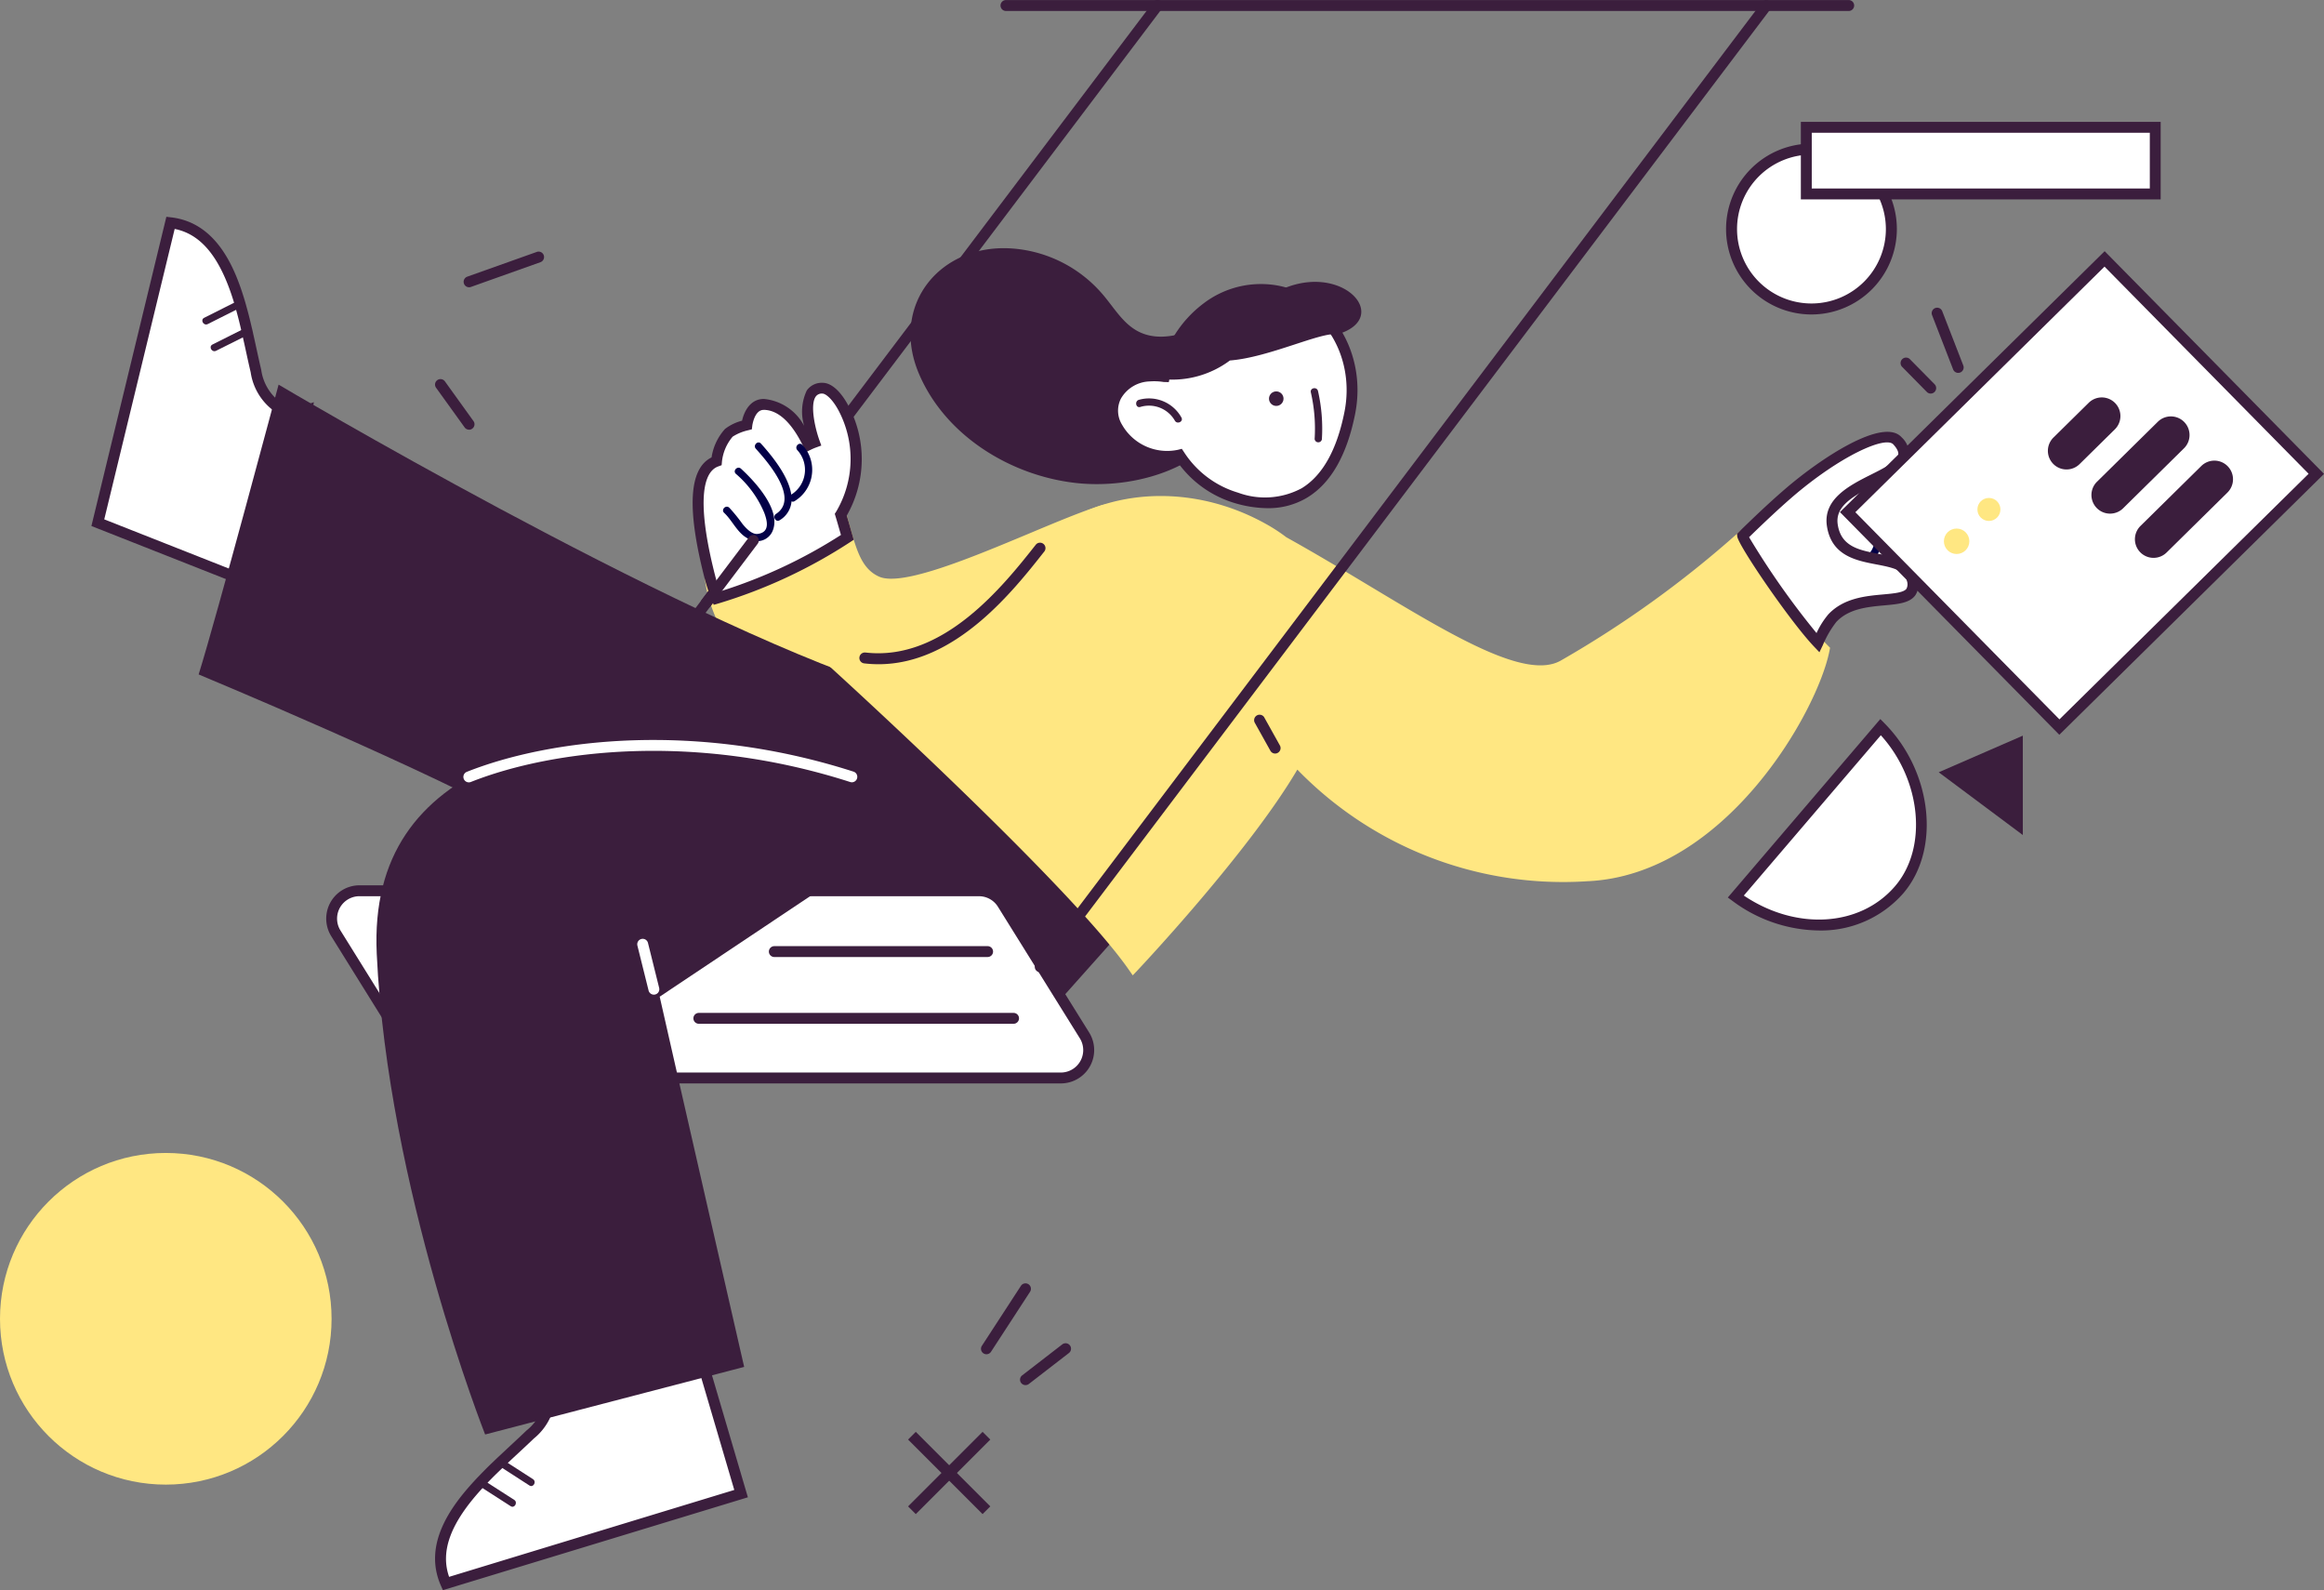 <svg xmlns="http://www.w3.org/2000/svg" width="215.863" height="147.665" viewBox="0 0 215.863 147.665"><rect x="0" y="0" width="215.863" height="147.665" fill="#808080" stroke="none"/><g transform="translate(-601.217 1256.889)"><path d="M803.094-1138.145c-5.586,1.746-17.544,8.061-20.92,6.6-2.111-.914-2.505-3.326-3.3-5.994-3.269,3.023-7.611,4.8-12.137,6.057,1.368,8.641,13.753,17.154,13.753,17.154S808.681-1139.889,803.094-1138.145Z" transform="translate(-99.489 -71.324)" fill="#ffe782"/><path d="M779.676-1114.439l-.33-.227c-.513-.352-12.578-8.736-13.966-17.492l-.071-.445.435-.121c5.368-1.491,9.158-3.379,11.93-5.941l.6-.552.234.778c.107.358.207.713.3,1.058.617,2.19,1.107,3.92,2.719,4.617,2.13.92,8.643-1.813,13.879-4,2.531-1.061,4.922-2.062,6.685-2.614.646-.2,1.08-.113,1.293.256.326.566.821,1.436-11.369,13.168-5.892,5.666-11.981,11.2-12.042,11.251Zm-13.219-17.434c1.5,7.406,11.218,14.759,13.134,16.143,10.438-9.477,21.456-20.179,22.749-22.662-1.718.542-4.067,1.525-6.551,2.565-5.976,2.5-12.154,5.091-14.673,4-2.05-.888-2.652-3.017-3.286-5.27l-.079-.279A29.594,29.594,0,0,1,766.457-1131.873Z" transform="translate(-98.633 -70.568)" fill="#ffe782"/><path d="M691.571-1161.682a.507.507,0,0,1-.505-.508.5.5,0,0,1,.1-.3l71.16-94.186a.507.507,0,0,1,.707-.113.506.506,0,0,1,.113.707l-.012.017-71.161,94.186A.508.508,0,0,1,691.571-1161.682Z" transform="translate(-54.006)" fill="#3b1e3d"/><path d="M643.409-1187.587l-3.038,16.873L624-1177.173l6.751-27.852c3.524.411,5.267,3.626,6.36,7.2.068.217.128.432.189.655.176.621.34,1.247.479,1.877.054.227.113.453.155.68.27,1.189.507,2.337.749,3.355C639.863-1186.282,643.409-1187.587,643.409-1187.587Z" transform="translate(-13.693 -31.175)" fill="#fff"/><path d="M639.859-1170.858l-17.358-6.849,6.962-28.715.445.052c4.159.486,5.865,4.546,6.785,7.559.069.219.131.441.194.671.185.656.348,1.3.484,1.9.054.22.113.453.157.68.113.491.219.984.323,1.461.144.66.282,1.292.422,1.882a4.5,4.5,0,0,0,1.946,3.13,2.805,2.805,0,0,0,2.112.185l.831-.307Zm-16.165-7.467,15.388,6.072,2.8-15.532a3.743,3.743,0,0,1-2.136-.41,5.429,5.429,0,0,1-2.452-3.788c-.143-.6-.282-1.234-.427-1.9-.1-.474-.211-.964-.324-1.46-.048-.227-.1-.453-.153-.669-.135-.593-.294-1.215-.475-1.859-.059-.221-.113-.431-.185-.64-1.259-4.119-3.013-6.289-5.495-6.784Z" transform="translate(-12.793 -30.335)" fill="#3b1e3d"/><path d="M711.273-1139.261c-20.086-6.582-56.377-28.094-56.377-28.094s-5.738,21.511-7.426,26.913c0,0,21.943,9.115,30.72,14.179,0,0,40.848-2.7,40-8.1S711.273-1139.261,711.273-1139.261Z" transform="translate(-27.802 -53.817)" fill="#3b1e3d"/><path d="M653.716-1179.956l-2.946,1.473c-.392.2-.73-.385-.34-.58l3.133-1.573C653.615-1180.408,653.67-1180.179,653.716-1179.956Z" transform="translate(-29.477 -45.834)" fill="#3b1e3d"/><path d="M651.92-1186.332l-3.085,1.552c-.385.2-.73-.385-.34-.58l3.234-1.627C651.8-1186.765,651.859-1186.55,651.92-1186.332Z" transform="translate(-28.315 -42.017)" fill="#3b1e3d"/><path d="M795.214-1062.708l-33.087,2.533,18.449-30.368,24.864,16.362Z" transform="translate(-96.72 -99.988)" fill="#3b1e3d"/><path d="M746.168-1032.151H688.63a2.587,2.587,0,0,1-2.2-1.22l-7.6-12.211a2.587,2.587,0,0,1,.828-3.563,2.588,2.588,0,0,1,1.368-.391h57.538a2.59,2.59,0,0,1,2.2,1.216l7.6,12.21a2.588,2.588,0,0,1-.824,3.566A2.591,2.591,0,0,1,746.168-1032.151Z" transform="translate(-46.416 -124.636)" fill="#fff"/><path d="M745.4-1032.408H687.863a3.078,3.078,0,0,1-2.627-1.458l-7.6-12.211a3.093,3.093,0,0,1,.989-4.261,3.09,3.09,0,0,1,1.638-.468H737.8a3.073,3.073,0,0,1,2.625,1.458l7.606,12.209a3.094,3.094,0,0,1-.992,4.262,3.1,3.1,0,0,1-1.634.468Zm-65.143-17.386a2.082,2.082,0,0,0-2.081,2.082,2.08,2.08,0,0,0,.314,1.1l7.6,12.211a2.073,2.073,0,0,0,1.767.982H745.4a2.082,2.082,0,0,0,2.081-2.082,2.084,2.084,0,0,0-.315-1.1l-7.605-12.211a2.07,2.07,0,0,0-1.767-.98Z" transform="translate(-45.65 -123.872)" fill="#3b1e3d"/><path d="M792.407-1020.1H763.164a.506.506,0,0,1-.5-.509.506.506,0,0,1,.5-.5h29.244a.506.506,0,0,1,.5.51.506.506,0,0,1-.5.5Z" transform="translate(-97.041 -141.72)" fill="#3b1e3d"/><path d="M800.557-1035.634h-19.8a.506.506,0,0,1-.51-.5.507.507,0,0,1,.5-.51H800.56a.507.507,0,0,1,.51.5.506.506,0,0,1-.5.509h-.01Z" transform="translate(-107.613 -132.384)" fill="#3b1e3d"/><path d="M712.87-944.243l14.224-4.26,4.612,15.678-27.414,8.351c-1.438-3.244.443-6.378,2.969-9.141.151-.168.307-.33.467-.495.445-.467.906-.926,1.372-1.368.164-.16.334-.323.5-.477.886-.836,1.754-1.624,2.509-2.351C715.8-941.857,712.87-944.243,712.87-944.243Z" transform="translate(-61.657 -185.366)" fill="#fff"/><path d="M703.246-924.809l-.182-.411c-1.7-3.83.931-7.365,3.06-9.687.154-.17.313-.34.478-.507.469-.492.937-.959,1.388-1.383.163-.158.34-.324.507-.481l1.083-1.012c.5-.464.977-.906,1.417-1.333a4.511,4.511,0,0,0,1.707-3.253,2.859,2.859,0,0,0-.918-1.926l-.725-.6,15.614-4.678,4.9,16.648Zm9.763-20.127a3.732,3.732,0,0,1,.7,2.006,5.43,5.43,0,0,1-2.015,4.039c-.443.427-.927.877-1.43,1.344-.353.327-.716.665-1.082,1.009-.169.156-.34.316-.5.474-.443.417-.9.871-1.36,1.353-.159.164-.309.322-.453.485-2.906,3.173-3.883,5.792-3.046,8.181l26.488-8.07-4.33-14.709Z" transform="translate(-60.891 -184.415)" fill="#3b1e3d"/><path d="M717.6-917.047l2.77,1.784c.368.237.039.823-.325.592l-2.946-1.9C717.259-916.73,717.429-916.893,717.6-917.047Z" transform="translate(-69.653 -204.273)" fill="#3b1e3d"/><path d="M712.949-912.423l2.907,1.866c.365.227.039.824-.329.586l-3.046-1.957C712.633-912.094,712.789-912.257,712.949-912.423Z" transform="translate(-66.879 -207.053)" fill="#3b1e3d"/><path d="M737.04-1087.61c-3.25-1.267-6.749-1.968-10.16-2.919-20.458.879-38.843,3.825-37.988,22.2,1.013,21.775,10.068,44.645,10.068,44.645l24.06-6.275s-6.327-27.629-7.846-34.38l17.266-11.531Z" transform="translate(-52.682 -99.996)" fill="#3b1e3d"/><path d="M751.138-1033.162a.505.505,0,0,1-.491-.384l-1.038-4.171a.507.507,0,0,1,.369-.614.506.506,0,0,1,.614.369l1.037,4.171a.505.505,0,0,1-.367.614.512.512,0,0,1-.125.016Z" transform="translate(-89.187 -131.362)" fill="#fff"/><path d="M745.2-1080.7a.485.485,0,0,1-.154-.024c-14.331-4.608-27.588-3.028-35.219-.011a.507.507,0,0,1-.667-.261.506.506,0,0,1,.26-.667l.035-.014c7.792-3.081,21.316-4.7,35.9-.011a.507.507,0,0,1,.325.639.507.507,0,0,1-.48.35Z" transform="translate(-64.859 -103.545)" fill="#fff"/><path d="M775.34-1166.516c-2.583,0-.764,5.028-.764,5.028s-.214.078-.542.227c-.771-1.633-2.146-3.727-4.152-3.757-1.347-.021-1.573,1.912-1.573,1.912a5.183,5.183,0,0,0-1.676.727,4.761,4.761,0,0,0-1.14,2.637c-1.913.68-2.363,4.006-.594,10.853a15.123,15.123,0,0,0,.626,1.862,46.513,46.513,0,0,0,12.115-5.647c-.2-.667-.389-1.377-.611-2.1C780.313-1159.791,777.18-1166.516,775.34-1166.516Z" transform="translate(-97.719 -54.322)" fill="#fff"/><path d="M764.449-1147.166l-.173-.431a15.281,15.281,0,0,1-.646-1.926c-1.7-6.572-1.495-10.287.621-11.331a5.053,5.053,0,0,1,1.247-2.641,4.356,4.356,0,0,1,1.586-.769c.192-.882.778-2.024,2.026-2.019a4.734,4.734,0,0,1,3.74,2.5,4.6,4.6,0,0,1,.244-3.286,1.7,1.7,0,0,1,1.473-.713c.793,0,1.653.758,2.369,2.08a10.556,10.556,0,0,1-.128,10.248c.113.371.217.737.317,1.093.076.269.152.531.227.793l.105.36-.313.206a47.3,47.3,0,0,1-12.247,5.708Zm4.636-18.1c-.857,0-1.05,1.45-1.052,1.465l-.041.34-.34.086a4.5,4.5,0,0,0-1.442.594,4.273,4.273,0,0,0-.995,2.323l-.028.325-.307.113c-1.725.611-1.822,4.25-.272,10.248a13.645,13.645,0,0,0,.435,1.36,46.249,46.249,0,0,0,11.225-5.242c-.041-.144-.083-.289-.125-.435-.121-.422-.245-.858-.38-1.3l-.069-.227.129-.2a9.612,9.612,0,0,0,.212-9.414c-.614-1.133-1.221-1.549-1.473-1.549a.686.686,0,0,0-.639.281c-.537.765-.07,2.9.35,4.068l.171.475-.474.173a4.972,4.972,0,0,0-.5.214l-.453.217-.216-.453c-.741-1.567-1.984-3.441-3.7-3.467Z" transform="translate(-96.94 -53.559)" fill="#3b1e3d"/><path d="M771.232-1147.921c-.32-.293-.793.182-.477.477a9.657,9.657,0,0,1,2.652,3.654c.215.594.592,1.776-.63,1.926-.549.066-1.108-.566-1.4-.917a15.417,15.417,0,0,0-1.232-1.517c-.316-.3-.793.18-.478.477.83.779,1.279,2.024,2.4,2.472a1.542,1.542,0,0,0,2.054-.69C775.088-1144,772.528-1146.734,771.232-1147.921Z" transform="translate(-101.188 -65.444)" fill="#030047"/><path d="M781.4-1153.661c-.288-.326-.763.152-.477.477a2.706,2.706,0,0,1-.154,3.824,2.644,2.644,0,0,1-.405.309c-.238-1.727-1.862-3.677-2.812-4.733-.291-.323-.767.156-.477.477,1.093,1.214,4.072,4.611,1.875,6.051-.361.237-.023.822.34.583a2.241,2.241,0,0,0,1.1-1.749.287.287,0,0,0,.29-.024,3.4,3.4,0,0,0,1.134-4.672A3.4,3.4,0,0,0,781.4-1153.661Z" transform="translate(-105.652 -61.91)" fill="#030047"/><path d="M764.848-1125.527a.506.506,0,0,1-.505-.507.5.5,0,0,1,.1-.3l4.388-5.807a.506.506,0,0,1,.707-.113.507.507,0,0,1,.113.707l-.013.017-4.387,5.807A.507.507,0,0,1,764.848-1125.527Z" transform="translate(-98.052 -74.855)" fill="#3b1e3d"/><circle cx="7.423" cy="7.423" r="7.423" transform="translate(762.05 -1243.04)" fill="#fff"/><path d="M1011.046-1207.59a7.932,7.932,0,0,1-7.932-7.932,7.932,7.932,0,0,1,7.932-7.932,7.932,7.932,0,0,1,7.932,7.932A7.938,7.938,0,0,1,1011.046-1207.59Zm0-14.844a6.912,6.912,0,0,0-6.912,6.912,6.912,6.912,0,0,0,6.912,6.912,6.912,6.912,0,0,0,6.912-6.912h0a6.925,6.925,0,0,0-6.912-6.915Z" transform="translate(-241.573 -20.097)" fill="#3b1e3d"/><path d="M1018.831-1087.626l-13.453,15.737c5.047,3.692,11.656,3.484,15.184-.641C1023.8-1076.321,1023.234-1083.182,1018.831-1087.626Z" transform="translate(-242.934 -101.741)" fill="#fff"/><path d="M1011.982-1069.868a13.683,13.683,0,0,1-8.018-2.739l-.441-.323,14.164-16.571.387.391c4.436,4.477,5.24,11.705,1.755,15.781A10.146,10.146,0,0,1,1011.982-1069.868Zm-6.972-3.243c4.842,3.264,10.8,2.922,14.051-.876,3.06-3.575,2.422-9.875-1.326-14.01Z" transform="translate(-241.819 -100.615)" fill="#3b1e3d"/><rect width="32.409" height="6.189" transform="translate(768.995 -1245.066)" fill="#fff"/><path d="M1053.95-1221.32h-33.421v-7.2h33.421Zm-32.408-1.013h31.4v-5.176h-31.4Z" transform="translate(-252.041 -17.052)" fill="#3b1e3d"/><path d="M1052.627-1082.238l7.812-3.4v9.227Z" transform="translate(-271.334 -102.936)" fill="#3b1e3d"/><line x2="6.921" y2="6.921" transform="translate(685.921 -1123.566)" fill="none"/><rect width="1.013" height="9.787" transform="translate(685.563 -1123.208) rotate(-44.999)" fill="#3b1e3d"/><line x1="6.921" y2="6.921" transform="translate(685.921 -1123.566)" fill="none"/><rect width="9.787" height="1.013" transform="translate(685.563 -1117.003) rotate(-45)" fill="#3b1e3d"/><path d="M830.137-951.561a.5.5,0,0,1-.275-.082.506.506,0,0,1-.149-.7h0l3.626-5.571a.507.507,0,0,1,.7-.149.506.506,0,0,1,.149.7l-3.626,5.571A.508.508,0,0,1,830.137-951.561Z" transform="translate(-137.295 -179.57)" fill="#3b1e3d"/><path d="M839.231-940.313a.507.507,0,0,1-.506-.507.508.508,0,0,1,.2-.4l3.713-2.869a.507.507,0,0,1,.712.079.506.506,0,0,1-.079.712l-.014.01-3.713,2.869A.505.505,0,0,1,839.231-940.313Z" transform="translate(-142.762 -187.952)" fill="#3b1e3d"/><path d="M705.672-1163.942a.5.5,0,0,1-.412-.211l-2.649-3.678a.506.506,0,0,1,.108-.708.506.506,0,0,1,.708.108l.006.008,2.649,3.682a.506.506,0,0,1-.116.707.5.5,0,0,1-.294.1Z" transform="translate(-60.887 -53.047)" fill="#3b1e3d"/><path d="M709.678-1195.007a.507.507,0,0,1-.506-.507.507.507,0,0,1,.336-.477l6.448-2.295a.507.507,0,0,1,.653.294.507.507,0,0,1-.295.653l-.018.007-6.448,2.295A.5.5,0,0,1,709.678-1195.007Z" transform="translate(-64.89 -35.206)" fill="#3b1e3d"/><circle cx="15.399" cy="15.399" r="15.399" transform="translate(601.217 -1149.823)" fill="#ffe782"/><path d="M1027.562-1147.5c3.8-.59,5.992.68,6.92,3.286s-6.246,7.005-6.246,7.005l-5.233-5.219Z" transform="translate(-253.528 -65.668)" fill="#fff"/><path d="M1027.1-1137.318l-5.855-5.841,5-5.568.179-.027c4.845-.752,6.741,1.553,7.479,3.626,1.036,2.919-5.689,7.139-6.459,7.607Zm-4.46-5.878,4.608,4.6c2.625-1.667,6.247-4.638,5.695-6.193-.878-2.475-2.9-3.453-6.188-2.987Z" transform="translate(-252.473 -64.91)" fill="#030047"/><path d="M886.835-1126.39c-1.182,6.043-9.971,20.484-22.03,21.011a34.194,34.194,0,0,1-27.014-10.687c-4.355,7.778-15.124,19.141-15.124,19.141-5.678-8.17-28.168-28.533-28.168-28.533s11.991.68,17.564-7.96c4.726-7.319,14.957-8.554,22.776-4.126a14.565,14.565,0,0,1,1.748,1.155c11.309,6.279,21.478,14.03,26.015,11.478a99.172,99.172,0,0,0,16.575-11.943.739.739,0,0,1,.075-.074,3.387,3.387,0,0,0,.52,1.566,52.655,52.655,0,0,0,6.468,8.352C886.436-1126.8,886.632-1126.593,886.835-1126.39Z" transform="translate(-116.178 -70.191)" fill="#ffe782"/><path d="M820.5-1096.913l-.355-.511c-5.581-8.028-27.868-28.243-28.092-28.442l-1.059-.96,1.428.079c.113.009,11.765.552,17.11-7.729,4.661-7.218,14.964-9.1,23.456-4.291a14.965,14.965,0,0,1,1.777,1.17c2.682,1.49,5.278,3.049,7.789,4.557,7.78,4.673,14.5,8.706,17.7,6.9A97.737,97.737,0,0,0,876.722-1138a.844.844,0,0,1,.126-.113l.744-.554.063.927a2.883,2.883,0,0,0,.445,1.333,52.109,52.109,0,0,0,6.405,8.272c.191.212.381.414.577.612l.19.19-.051.265c-1.111,5.677-9.712,20.861-22.505,21.416a34.4,34.4,0,0,1-26.926-10.368c-4.532,7.719-14.761,18.552-14.866,18.664Zm-26.792-28.82c4.333,3.959,21.429,19.742,26.9,27.223,2.027-2.181,10.841-11.824,14.63-18.592l.329-.588.473.481a33.559,33.559,0,0,0,26.629,10.538c11.5-.5,20.148-14.272,21.5-20.344q-.211-.22-.411-.443a53.209,53.209,0,0,1-6.522-8.424,4.2,4.2,0,0,1-.4-.844,102.069,102.069,0,0,1-16.091,11.47c-3.718,2.091-10.335-1.885-18.718-6.918-2.513-1.51-5.113-3.071-7.792-4.559l-.063-.041a13.867,13.867,0,0,0-1.688-1.115c-8.026-4.548-17.736-2.808-22.106,3.958-4.609,7.149-13.321,8.105-16.672,8.2Z" transform="translate(-114.071 -69.403)" fill="#ffe782"/><path d="M1034.846-1137.758c-.383-.205-.724.377-.34.582a2.118,2.118,0,0,1,.964,2.836,2.117,2.117,0,0,1-.527.677c-.321.294.158.771.477.477a2.794,2.794,0,0,0,.234-3.944A2.786,2.786,0,0,0,1034.846-1137.758Z" transform="translate(-260.341 -71.582)" fill="#030047"/><path d="M1042.241-1140.463c-.283-.331-.758.148-.477.477a3.464,3.464,0,0,1,.035,4.566c-.274.332.2.812.478.477A4.165,4.165,0,0,0,1042.241-1140.463Z" transform="translate(-264.753 -69.915)" fill="#ff3e6c"/><path d="M895.184-1086.906a.507.507,0,0,1-.443-.26l-1.445-2.591a.507.507,0,0,1,.191-.691.507.507,0,0,1,.691.191l0,.006,1.445,2.591a.506.506,0,0,1-.2.689A.505.505,0,0,1,895.184-1086.906Z" transform="translate(-175.524 -100.006)" fill="#3b1e3d"/><path d="M1015.306-1138.333a9.788,9.788,0,0,0-1.344,2.289,61.5,61.5,0,0,1-6.988-9.918c1.425-1.39,2.843-2.741,4.281-3.984,3.8-3.275,8.852-6.232,10.1-4.848,3.038,3.376-6.725,3.464-6.05,7.853s6.751,2.026,7.427,5.064S1018.006-1141.2,1015.306-1138.333Z" transform="translate(-243.893 -61.158)" fill="#fff"/><path d="M1013.322-1135.9l-.51-.537c-2.255-2.38-7.072-9.44-7.125-10.233l-.016-.233.166-.163c1.259-1.228,2.755-2.666,4.306-4,3.424-2.946,9.131-6.665,10.808-4.8a2.14,2.14,0,0,1,.691,1.837c-.21,1.111-1.517,1.768-3.033,2.528-2.266,1.133-3.844,2.069-3.584,3.75.315,2.049,2,2.371,3.788,2.711,1.6.3,3.255.62,3.633,2.319a1.838,1.838,0,0,1-.216,1.531c-.529.724-1.618.823-2.88.937-1.543.14-3.292.3-4.454,1.533h0a9.392,9.392,0,0,0-1.253,2.153Zm-6.53-10.681a73.985,73.985,0,0,0,6.262,8.9,7.624,7.624,0,0,1,1.1-1.742c1.426-1.514,3.463-1.7,5.1-1.847.974-.089,1.9-.172,2.153-.526a.909.909,0,0,0,.046-.714c-.227-1-1.222-1.238-2.833-1.544-1.86-.355-4.175-.793-4.6-3.551-.39-2.538,2.117-3.8,4.13-4.809,1.167-.586,2.38-1.192,2.493-1.813.05-.259-.1-.585-.454-.971-.754-.832-5.02,1.125-9.394,4.892-1.427,1.236-2.814,2.562-4.009,3.724Z" transform="translate(-243.11 -60.42)" fill="#3b1e3d"/><rect width="33.506" height="28.02" transform="translate(772.83 -1209.325) rotate(-44.579)" fill="#fff"/><path d="M1050-1153.508l-20.378-20.68,24.589-24.227,20.377,20.68Zm-18.946-20.668,18.957,19.236,23.144-22.806-18.956-19.237Z" transform="translate(-257.505 -35.148)" fill="#3b1e3d"/><circle cx="1.182" cy="1.182" r="1.182" transform="translate(781.774 -1207.807)" fill="#ffe782"/><circle cx="1.069" cy="1.069" r="1.069" transform="translate(784.887 -1210.65)" fill="#ffe782"/><path d="M1088.7-1153.891l5.65-5.568a1.73,1.73,0,0,1,2.447.018h0a1.73,1.73,0,0,1-.018,2.447l-5.651,5.568a1.731,1.731,0,0,1-2.447-.018h0A1.73,1.73,0,0,1,1088.7-1153.891Z" transform="translate(-292.705 -58.264)" fill="#3b1e3d"/><path d="M1078.564-1160.648l3.276-3.228a1.73,1.73,0,0,1,2.447.018h0a1.73,1.73,0,0,1-.018,2.447l-3.276,3.228a1.73,1.73,0,0,1-2.447-.018h0A1.731,1.731,0,0,1,1078.564-1160.648Z" transform="translate(-286.615 -55.609)" fill="#3b1e3d"/><path d="M1098.828-1143.6l5.65-5.568a1.73,1.73,0,0,1,2.447.018h0a1.73,1.73,0,0,1-.017,2.446l-5.65,5.568a1.731,1.731,0,0,1-2.447-.016h0A1.73,1.73,0,0,1,1098.828-1143.6Z" transform="translate(-298.795 -64.448)" fill="#3b1e3d"/><path d="M1053.456-1179.207a.506.506,0,0,1-.472-.323l-1.962-5.057a.507.507,0,0,1,.313-.645.506.506,0,0,1,.631.279l1.963,5.057a.507.507,0,0,1-.29.655.51.51,0,0,1-.182.034Z" transform="translate(-270.353 -43.055)" fill="#3b1e3d"/><path d="M1046.549-1170.305a.5.5,0,0,1-.361-.15l-2.31-2.344a.506.506,0,0,1,.037-.715.507.507,0,0,1,.683,0l2.311,2.344a.507.507,0,0,1-.007.716A.505.505,0,0,1,1046.549-1170.305Z" transform="translate(-265.997 -50.036)" fill="#3b1e3d"/><path d="M912.96-1255.86H834.684a.507.507,0,0,1-.507-.507.507.507,0,0,1,.507-.507H912.96a.507.507,0,0,1,.507.507A.507.507,0,0,1,912.96-1255.86Z" transform="translate(-140.028 -0.01)" fill="#3b1e3d"/><path d="M842.663-1166.6a.505.505,0,0,1-.507-.5.5.5,0,0,1,.1-.307l67.442-89.266a.507.507,0,0,1,.71-.1.507.507,0,0,1,.1.71l-67.442,89.261A.506.506,0,0,1,842.663-1166.6Z" transform="translate(-144.824 -0.003)" fill="#3b1e3d"/><path d="M841.544-1192.27c-1.974.743-4.351,1.825-6.468,1.177-1.967-.6-2.847-2.436-4.155-3.9a12.226,12.226,0,0,0-8.125-4.079c-6.789-.566-11.536,5.228-8.774,11.662,2.466,5.74,8.526,9.438,14.591,10.107,5.892.649,13.824-1.751,15.019-8.4a3.179,3.179,0,0,0-.168-1.609C846.038-1188.833,844.627-1193.43,841.544-1192.27Z" transform="translate(-127.432 -34.732)" fill="#3b1e3d"/><path d="M875.614-1189.35c-4.759-.948-9.465,2.58-10.523,7.882a.127.127,0,0,1-.008.054,6.045,6.045,0,0,0-1.4-.056c-2.886.253-4.145,2.757-2.963,4.777a5.346,5.346,0,0,0,5.76,2.562,9.551,9.551,0,0,0,5.306,3.982c6.6,1.911,9.466-2.58,10.523-7.882S880.369-1188.4,875.614-1189.35Z" transform="translate(-155.715 -40.504)" fill="#fff"/><path d="M873.908-1169.958a10.963,10.963,0,0,1-3.036-.467,10.012,10.012,0,0,1-5.394-3.9,5.877,5.877,0,0,1-5.968-2.871,3.478,3.478,0,0,1-.127-3.412,4.176,4.176,0,0,1,3.483-2.127,6.024,6.024,0,0,1,1.047,0,10.781,10.781,0,0,1,3.98-6.189,8.787,8.787,0,0,1,7.05-1.689h0c5.02,1,8.2,6.345,7.089,11.914-.761,3.818-2.256,6.426-4.442,7.754A6.964,6.964,0,0,1,873.908-1169.958Zm-7.973-5.514.2.3a9.02,9.02,0,0,0,5.022,3.772,7.216,7.216,0,0,0,5.911-.408c1.934-1.175,3.271-3.559,3.975-7.088,1-5.02-1.822-9.83-6.293-10.723a7.794,7.794,0,0,0-6.246,1.506,9.814,9.814,0,0,0-3.683,5.98l-.094.471-.484-.014a5.524,5.524,0,0,0-1.285-.053,3.192,3.192,0,0,0-2.673,1.587,2.483,2.483,0,0,0,.1,2.435,4.822,4.822,0,0,0,5.2,2.326Z" transform="translate(-154.947 -39.741)" fill="#3b1e3d"/><path d="M888.332-1186.4c5.244-1.53.4-6.966-5.517-4.014-4.759-.948-9.465,2.58-10.523,7.882-.019.1-.027.2-.045.3a8.951,8.951,0,0,0,6.119-1.746C882-1184.255,886.923-1186.689,888.332-1186.4Z" transform="translate(-162.911 -39.436)" fill="#3b1e3d"/><circle cx="0.675" cy="0.675" r="0.675" transform="translate(719.086 -1220.544)" fill="#3b1e3d"/><path d="M907.447-1161.77a15.732,15.732,0,0,0-.361-4.488c-.1-.424-.76-.3-.663.129a15.078,15.078,0,0,1,.351,4.316.34.34,0,0,0,.36.318A.34.34,0,0,0,907.447-1161.77Z" transform="translate(-183.448 -54.32)" fill="#3b1e3d"/><path d="M869.964-1162.373a3.445,3.445,0,0,0-3.949-1.641c-.415.12-.289.784.128.663a2.769,2.769,0,0,1,3.211,1.27C869.569-1161.7,870.179-1161.994,869.964-1162.373Z" transform="translate(-159.012 -55.747)" fill="#3b1e3d"/><path d="M803.091-1119.267a11.412,11.412,0,0,1-1.312-.076.507.507,0,0,1-.463-.547.507.507,0,0,1,.547-.463l.03,0c7.232.834,12.821-6.232,15.821-10.029a.506.506,0,0,1,.715-.044.506.506,0,0,1,.078.672C815.568-1126.021,810.233-1119.267,803.091-1119.267Z" transform="translate(-120.275 -75.941)" fill="#3b1e3d"/></g></svg>